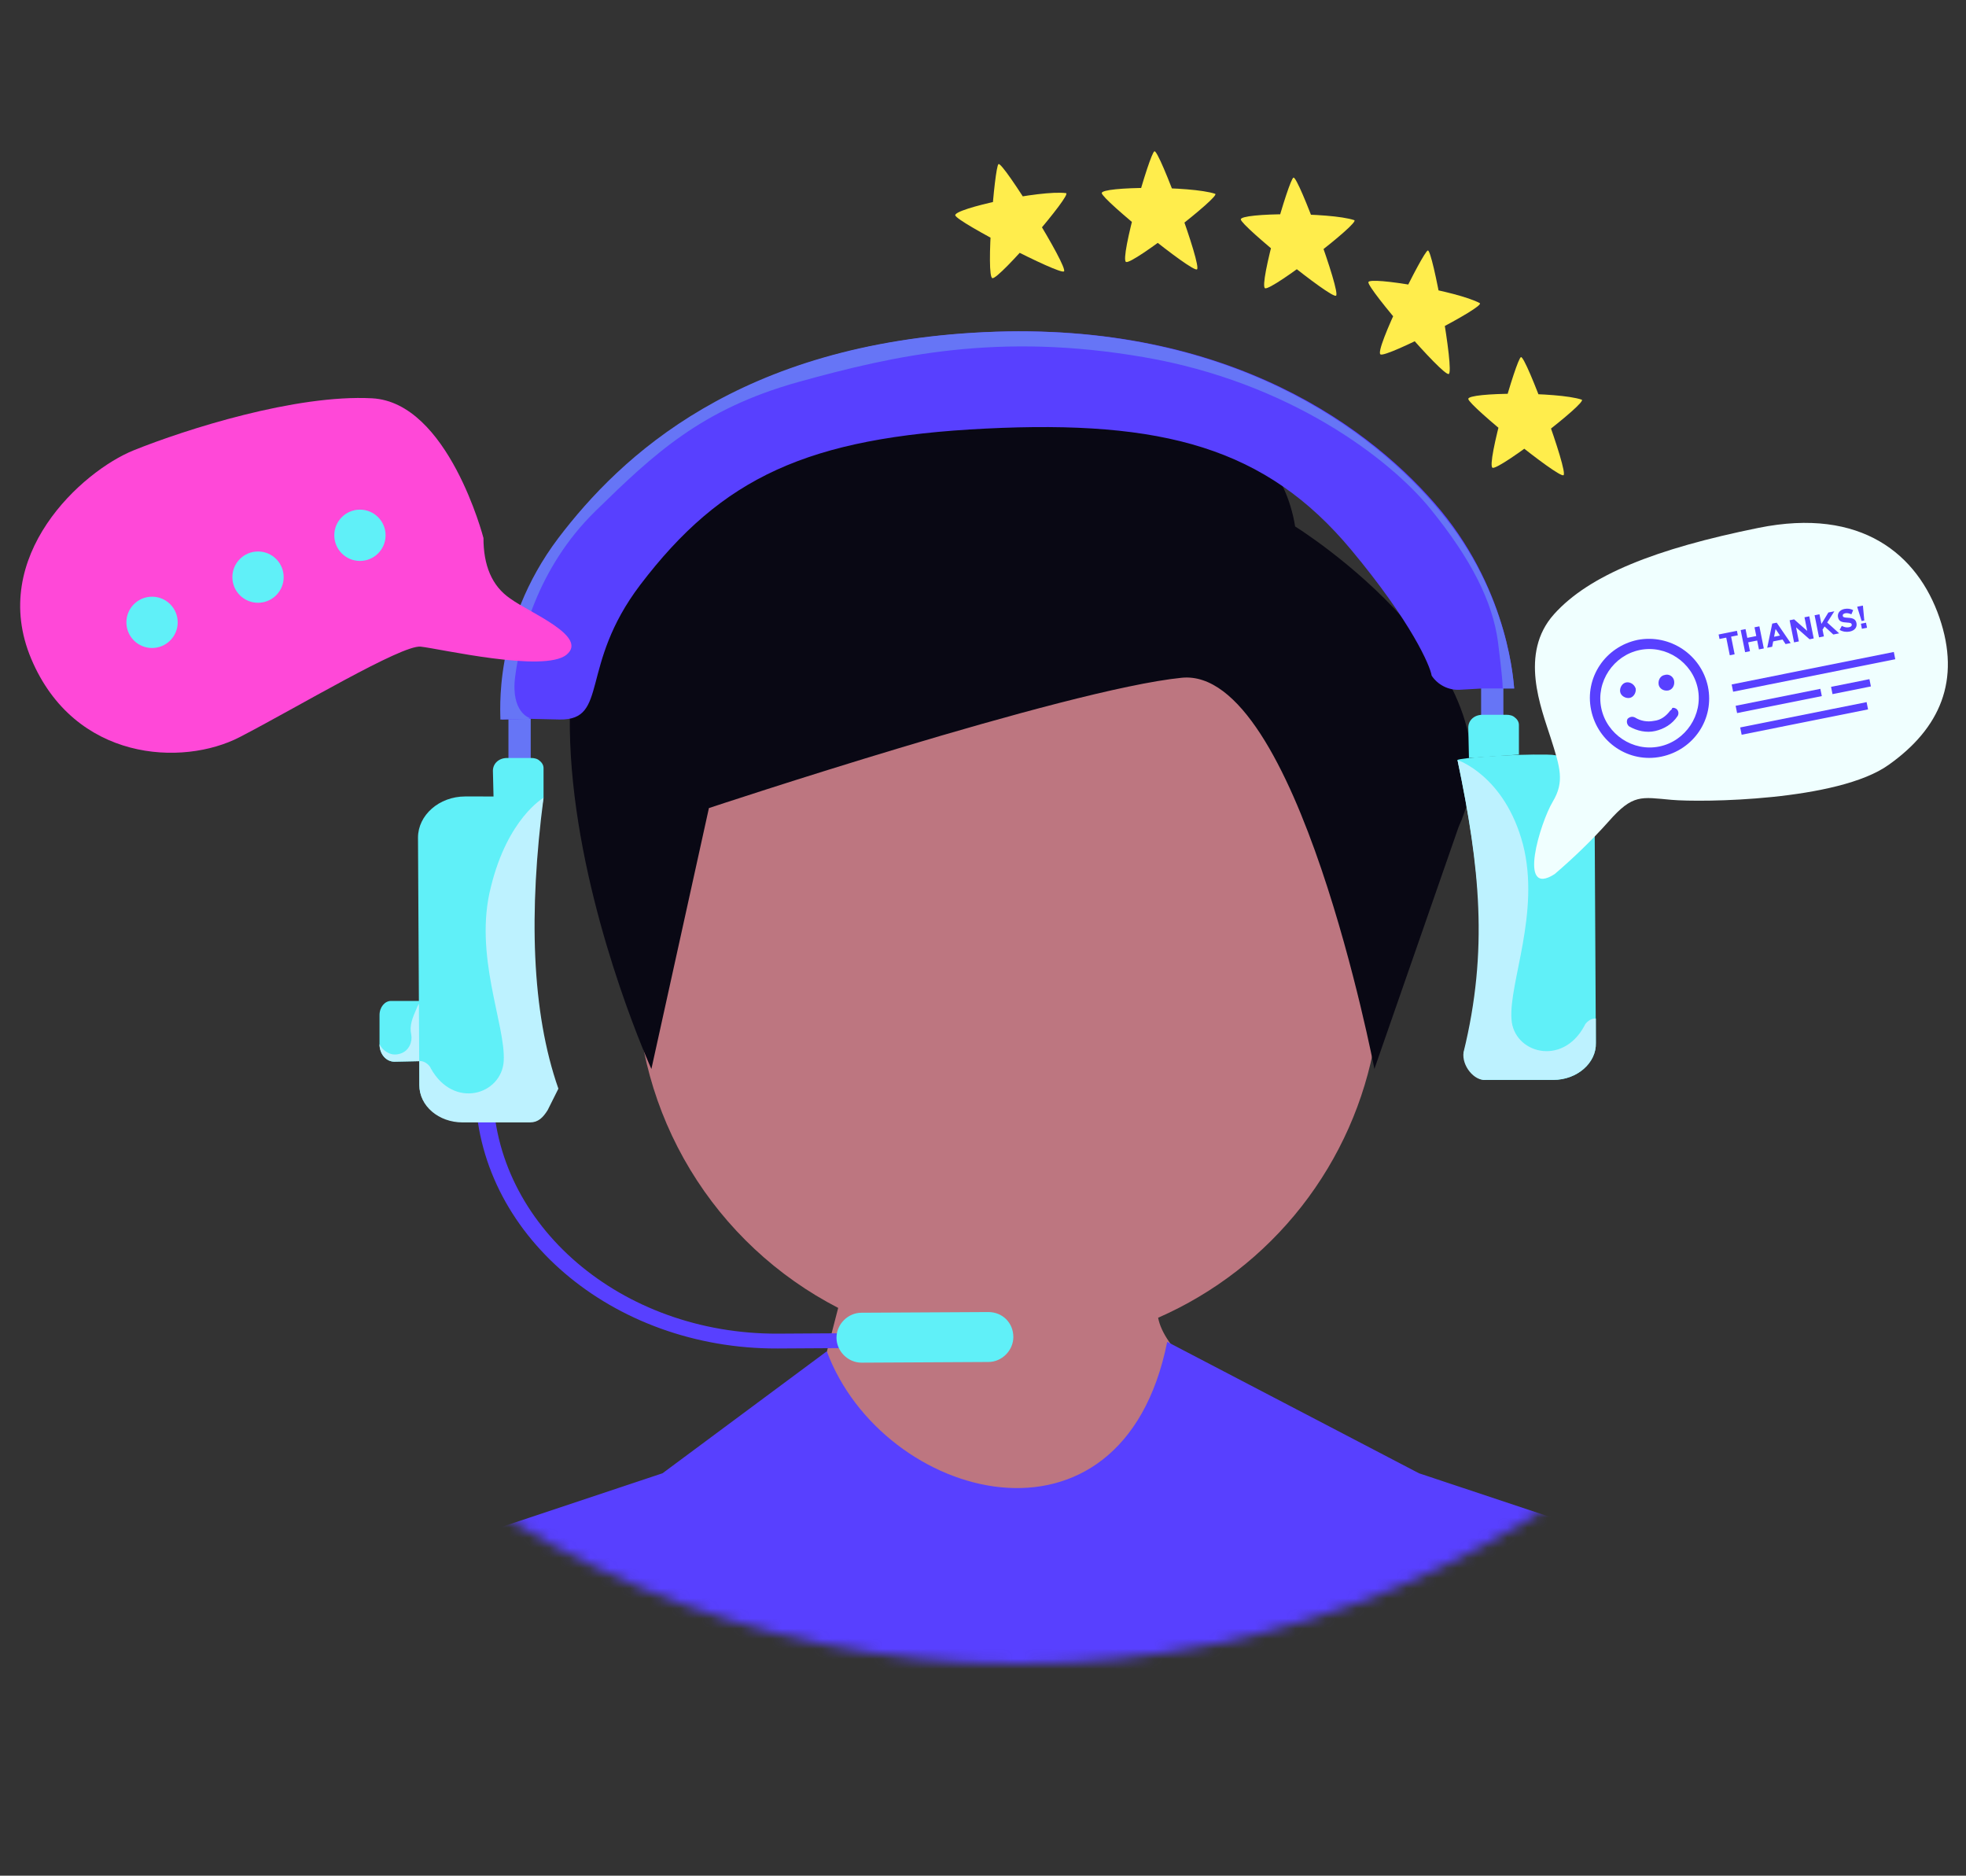 <svg width="195" height="186" viewBox="0 0 195 186" fill="none" xmlns="http://www.w3.org/2000/svg">
<rect x="0" y="0" width="195" height="186" fill="#333333" stroke="none"/>
<g clip-path="url(#clip0_1_145)">
<mask id="mask0_1_145" style="mask-type:luminance" maskUnits="userSpaceOnUse" x="4" y="-28" width="194" height="193">
<path d="M101 165C154.295 165 197.5 121.795 197.5 68.5C197.5 15.204 154.295 -28 101 -28C47.705 -28 4.5 15.204 4.5 68.5C4.5 121.795 47.705 165 101 165Z" fill="white"/>
</mask>
<g mask="url(#mask0_1_145)">
<path d="M136.403 103.17C137.564 96.449 136.84 89.537 134.31 83.203C131.78 76.868 127.545 71.359 122.073 67.286C116.602 63.213 110.109 60.736 103.315 60.13C96.521 59.525 89.692 60.813 83.586 63.854C77.481 66.895 72.337 71.568 68.727 77.355C65.116 83.142 63.18 89.816 63.134 96.637C63.087 103.458 64.932 110.158 68.463 115.994C71.994 121.829 77.073 126.572 83.137 129.696L67.903 188.551L176.504 165.305C176.504 165.305 117.098 142.51 114.87 130.671C120.453 128.225 125.342 124.432 129.1 119.633C132.858 114.833 135.367 109.177 136.403 103.17Z" fill="#BD7680"/>
<path d="M40.559 161.491L32.095 157.306C32.095 157.306 22.273 158.294 19.061 169.261C15.848 180.227 0.95 239.039 0.95 239.039C0.95 239.039 -7.064 246.538 -2.87 257.284C-2.87 257.284 -4.741 269.012 0.105 270.915C4.951 272.818 37.058 298.989 37.058 298.989L40.558 161.492L40.559 161.491Z" fill="#6C63FF"/>
<path d="M140.742 146.093L115.77 133.06C111.275 155.451 87.514 148.816 82.008 133.998L65.715 146.093L31.327 157.556L36.329 290.884L106.128 290.683L106.133 290.884H170.128L175.13 157.556L140.742 146.093Z" fill="#5840FF"/>
<path d="M70.315 80.132L64.609 106.003C64.609 106.003 41.071 54.283 74.275 44.703C74.275 44.703 71.041 40.325 75.734 38.868C80.426 37.411 124.914 30.425 128.46 52.206C128.46 52.206 151.701 66.61 144.667 82.021L136.32 106.003C136.32 106.003 128.666 66.061 117.207 67.209C105.748 68.358 70.315 80.132 70.315 80.132Z" fill="#090814"/>
</g>
</g>
<path d="M88.458 133.654L77.143 133.721C60.674 133.788 47.217 122.277 47.15 108.023V105.814C47.15 105.614 47.284 105.413 47.417 105.279C47.551 105.145 47.752 105.078 48.02 105.078C48.221 105.078 48.422 105.145 48.623 105.279C48.757 105.413 48.89 105.614 48.89 105.814V108.023C48.957 121.474 61.611 132.315 77.143 132.248L88.458 132.181C88.592 132.181 88.659 132.181 88.793 132.181C88.927 132.181 88.994 132.248 89.061 132.315C89.127 132.382 89.195 132.449 89.261 132.583C89.328 132.65 89.328 132.784 89.328 132.918C89.328 133.051 89.328 133.118 89.261 133.252C89.195 133.319 89.127 133.453 89.061 133.52C88.994 133.587 88.86 133.654 88.793 133.654C88.726 133.654 88.592 133.654 88.458 133.654Z" fill="#5840FF"/>
<path d="M42.396 105.212L39.115 105.279C38.312 105.279 37.643 104.543 37.643 103.539V100.662C37.643 99.859 38.178 99.256 38.781 99.256H42.128L42.396 105.212Z" fill="#60F0F8"/>
<path d="M42.396 105.212L39.115 105.279C38.312 105.279 37.643 104.543 37.643 103.539C37.843 103.941 38.111 104.208 38.513 104.409C38.915 104.61 39.316 104.61 39.718 104.476C40.589 104.208 40.923 103.271 40.789 102.602C40.589 101.665 40.923 100.929 41.325 99.992C41.526 99.457 41.794 99.256 41.994 99.256C42.061 99.256 42.128 99.256 42.195 99.256L42.396 105.212Z" fill="#BDF2FF"/>
<path d="M52.64 68.941H50.43V75.432H52.64V68.941Z" fill="#6675F6"/>
<path d="M149.115 64.524H146.906V71.016H149.115V64.524Z" fill="#6675F6"/>
<path d="M53.912 79.113V76.168C53.912 75.901 53.778 75.633 53.51 75.432C53.309 75.232 52.974 75.165 52.706 75.165H50.296C49.493 75.165 48.89 75.7 48.89 76.436L48.957 79.247L53.912 79.113Z" fill="#60F0F8"/>
<path d="M150.655 74.83V71.885C150.655 71.618 150.521 71.35 150.253 71.149C150.052 70.949 149.718 70.882 149.45 70.882H147.04C146.236 70.882 145.634 71.417 145.634 72.153L145.7 75.165L150.655 74.83Z" fill="#60F0F8"/>
<path d="M53.912 79.113C52.104 89.151 52.305 99.457 54.046 109.964C54.046 110.7 53.376 111.235 52.573 111.235H45.878C43.535 111.235 41.593 109.629 41.593 107.554L41.459 83.061C41.459 80.853 43.535 78.979 46.146 78.979C49.56 78.979 53.711 78.979 53.912 79.113Z" fill="#60F0F8"/>
<path d="M144.562 75.365C146.972 86.675 147.709 95.776 145.232 104.208C144.897 105.078 146.236 107.22 147.374 107.086H154.069C156.412 107.086 158.354 105.413 158.287 103.405L158.153 78.912C158.153 76.704 156.078 74.83 153.467 74.83C149.985 74.763 144.696 75.165 144.562 75.365Z" fill="#60F0F8"/>
<path d="M98.032 130.107L85.445 130.174C84.106 130.174 82.968 131.312 82.968 132.65C82.968 133.988 84.106 135.126 85.445 135.126L98.032 135.059C99.371 135.059 100.509 133.921 100.509 132.583C100.509 131.178 99.438 130.107 98.032 130.107Z" fill="#60F0F8"/>
<path d="M53.912 79.113C52.439 90.423 52.707 100.327 55.385 107.956L54.313 110.098C53.845 110.834 53.376 111.302 52.573 111.302H45.878C43.535 111.302 41.593 109.696 41.593 107.621V105.212C41.861 105.212 42.062 105.279 42.263 105.413C42.463 105.547 42.664 105.748 42.731 105.948C45.007 110.031 49.761 108.558 49.962 105.212C50.163 101.599 46.949 94.706 48.69 87.947C50.363 81.121 53.912 79.113 53.912 79.113Z" fill="#BDF2FF"/>
<path d="M144.562 75.365C146.772 85.939 147.642 94.237 145.165 104.342C144.964 105.681 146.236 107.22 147.374 107.086H154.069C156.412 107.086 158.354 105.413 158.287 103.405V100.996C158.019 100.996 157.818 101.063 157.617 101.197C157.417 101.331 157.216 101.532 157.149 101.732C154.939 105.815 150.119 104.409 149.918 101.063C149.65 97.45 152.797 90.49 151.056 83.731C149.249 76.905 144.562 75.365 144.562 75.365Z" fill="#BDF2FF"/>
<path d="M150.186 68.272H149.048H147.04L144.8 68.398C143.685 68.461 142.62 67.929 142 67V67C141.866 66.063 140.026 61.727 134 54.5C125.564 44.395 115.372 41.63 97.764 42.5C80.089 43.37 71.601 47.359 63.5 58C57.407 66.031 60.418 71.417 55.519 71.35L52.573 71.283L49.761 71.35C49.828 71.016 48.891 62.115 55.519 53.349C61.678 45.251 73.461 34.075 97.764 32.938C122.134 31.8 136.394 42.775 142.889 50.605C149.784 58.97 150.119 67.937 150.186 68.272Z" fill="#5840FF"/>
<path d="M150.186 68.272H149.048C149.048 67.67 148.914 66.331 148.579 63.654C148.044 59.639 145.901 55.423 141.884 50.471C137.867 45.519 127.892 37.89 113.431 35.414C99.036 32.938 88.793 35.213 79.152 37.89C69.578 40.566 64.892 44.983 59.067 50.672C53.242 56.36 51.569 63.454 51.1 67.067C50.631 70.681 52.573 71.216 52.573 71.216L52.439 71.283L49.627 71.35C49.694 71.016 48.757 62.115 55.385 53.349C61.544 45.251 73.327 34.075 97.63 32.938C122 31.8 136.261 42.775 142.755 50.605C149.784 58.97 150.119 67.937 150.186 68.272Z" fill="#6675F6"/>
<path d="M105.731 19.152C103.187 18.817 94.551 20.691 94.751 21.36C94.952 22.029 105.062 27.249 105.53 26.915C105.999 26.513 99.438 15.94 99.036 16.274C98.635 16.609 97.764 27.45 98.434 27.584C99.103 27.718 106.401 19.219 105.731 19.152Z" fill="#FFED4C"/>
<path d="M120.527 19.219C118.117 18.416 109.213 18.483 109.279 19.152C109.346 19.821 118.184 26.982 118.719 26.714C119.255 26.446 114.97 14.802 114.502 15.003C114.033 15.203 111.02 25.71 111.69 25.978C112.359 26.245 121.13 19.419 120.527 19.219Z" fill="#FFED4C"/>
<path d="M134.319 21.829C131.909 21.026 123.004 21.093 123.071 21.762C123.138 22.431 131.976 29.591 132.511 29.324C133.047 29.056 128.762 17.412 128.293 17.613C127.825 17.813 124.812 28.32 125.481 28.588C126.218 28.788 134.988 22.029 134.319 21.829Z" fill="#FFED4C"/>
<path d="M146.772 30.06C144.562 28.855 135.792 27.383 135.725 27.985C135.658 28.655 143.089 37.287 143.692 37.087C144.295 36.886 142.085 24.639 141.617 24.84C141.148 24.974 136.261 34.811 136.93 35.146C137.533 35.481 147.374 30.395 146.772 30.06Z" fill="#FFED4C"/>
<path d="M156.881 39.63C154.471 38.827 145.567 38.894 145.634 39.563C145.701 40.232 154.538 47.392 155.074 47.125C155.609 46.857 151.324 35.213 150.856 35.414C150.387 35.614 147.374 46.121 148.044 46.389C148.78 46.589 157.551 39.83 156.881 39.63Z" fill="#FFED4C"/>
<path d="M154.203 86.675C156.078 85.069 157.886 83.329 159.559 81.455C161.969 78.712 162.773 79.046 165.786 79.314C168.731 79.581 182.322 79.448 187.344 75.834C192.432 72.22 194.507 67.469 192.365 61.245C190.222 55.021 184.666 50.27 174.422 52.344C164.179 54.419 157.618 57.029 154.136 60.91C150.655 64.792 152.864 70.213 153.802 73.157C154.739 76.102 155.208 77.507 154.002 79.514C152.797 81.522 150.454 89.084 154.203 86.675Z" fill="#F0FFFF"/>
<path d="M47.953 53.348C47.953 53.348 44.471 39.897 36.906 39.496C29.341 39.094 18.428 42.574 13.273 44.649C8.118 46.723 -1.188 55.155 3.096 65.327C7.381 75.499 18.093 76.035 23.784 73.09C29.475 70.145 39.852 63.922 41.727 64.123C43.601 64.323 53.978 66.733 56.188 64.926C58.397 63.119 52.572 60.777 50.631 59.371C48.756 58.1 47.953 56.025 47.953 53.348Z" fill="#FF48D8"/>
<path d="M171.57 64.977L171.219 63.229L170.552 63.363L170.463 62.918L172.28 62.554L172.369 62.999L171.702 63.132L172.052 64.881L171.57 64.977ZM173.091 64.673L172.651 62.479L173.134 62.383L173.308 63.251L174.198 63.072L174.024 62.204L174.506 62.108L174.946 64.301L174.463 64.398L174.287 63.517L173.397 63.696L173.573 64.576L173.091 64.673ZM175.284 64.233L175.781 61.836L176.226 61.747L177.609 63.768L177.104 63.869L176.805 63.417L175.877 63.603L175.775 64.135L175.284 64.233ZM175.964 63.142L176.547 63.025L176.113 62.373L175.964 63.142ZM177.947 63.7L177.507 61.507L177.952 61.417L179.251 62.562L178.98 61.212L179.456 61.116L179.896 63.309L179.486 63.392L178.144 62.21L178.423 63.604L177.947 63.7ZM180.423 63.204L179.983 61.011L180.465 60.914L180.658 61.873L181.349 60.737L181.941 60.618L181.232 61.728L182.419 62.804L181.839 62.92L180.972 62.123L180.771 62.437L180.905 63.107L180.423 63.204ZM183.467 62.627C183.135 62.693 182.777 62.644 182.466 62.462L182.683 62.063C182.913 62.187 183.141 62.249 183.391 62.199C183.589 62.159 183.692 62.057 183.666 61.928L183.665 61.922C183.641 61.8 183.553 61.752 183.167 61.732C182.703 61.708 182.393 61.642 182.306 61.207L182.305 61.201C182.225 60.803 182.492 60.475 182.94 60.386C183.259 60.322 183.552 60.367 183.81 60.501L183.633 60.915C183.411 60.819 183.204 60.776 183.019 60.813C182.834 60.85 182.754 60.954 182.775 61.061L182.777 61.067C182.805 61.211 182.909 61.239 183.307 61.26C183.776 61.287 184.058 61.397 184.135 61.779L184.136 61.785C184.224 62.221 183.94 62.532 183.467 62.627ZM184.648 61.582L184.223 60.226L184.211 60.164L184.769 60.052L184.781 60.115L184.912 61.529L184.648 61.582ZM184.676 62.352L184.575 61.851L185.083 61.749L185.183 62.25L184.676 62.352Z" fill="#5840FF"/>
<path d="M187.84 64.65L171.757 67.872L171.902 68.593L187.985 65.372L187.84 64.65Z" fill="#5840FF"/>
<path d="M180.554 68.306L172.151 69.989L172.296 70.711L180.699 69.028L180.554 68.306Z" fill="#5840FF"/>
<path d="M185.422 67.347L181.615 68.11L181.759 68.832L185.567 68.069L185.422 67.347Z" fill="#5840FF"/>
<path d="M185.141 69.624L172.603 72.136L172.747 72.858L185.285 70.346L185.141 69.624Z" fill="#5840FF"/>
<path d="M162.639 64.457C165.25 63.922 167.861 65.662 168.397 68.272C168.932 70.882 167.191 73.492 164.58 74.027C161.969 74.562 159.358 72.823 158.823 70.213C158.287 67.603 160.028 64.993 162.639 64.457ZM162.438 63.453C159.224 64.123 157.149 67.201 157.818 70.413C158.488 73.626 161.568 75.7 164.781 75.031C167.995 74.362 170.07 71.283 169.401 68.071C168.731 64.926 165.652 62.851 162.438 63.453ZM162.237 68.272C162.304 68.673 162.036 69.142 161.635 69.209C161.233 69.276 160.764 69.008 160.697 68.606C160.63 68.205 160.898 67.737 161.3 67.67C161.702 67.603 162.103 67.87 162.237 68.272ZM165.116 66.933C164.714 67 164.447 67.402 164.513 67.87C164.58 68.272 164.982 68.54 165.451 68.473C165.852 68.406 166.12 68.004 166.053 67.536C165.986 67.067 165.518 66.8 165.116 66.933ZM165.652 70.48C165.25 71.016 164.714 71.417 164.045 71.484C163.375 71.618 162.706 71.484 162.17 71.15C161.902 71.016 161.635 71.083 161.434 71.283C161.3 71.551 161.367 71.819 161.568 72.019C162.371 72.488 163.308 72.689 164.179 72.488C165.049 72.287 165.852 71.819 166.388 71.016C166.522 70.815 166.522 70.48 166.254 70.279C166.12 70.213 165.986 70.146 165.852 70.213C165.852 70.346 165.719 70.413 165.652 70.48Z" fill="#5840FF"/>
<path d="M15.08 64.257C16.485 64.257 17.625 63.118 17.625 61.714C17.625 60.309 16.485 59.17 15.08 59.17C13.675 59.17 12.536 60.309 12.536 61.714C12.536 63.118 13.675 64.257 15.08 64.257Z" fill="#60F0F8"/>
<path d="M25.592 59.773C26.997 59.773 28.136 58.634 28.136 57.23C28.136 55.825 26.997 54.687 25.592 54.687C24.187 54.687 23.048 55.825 23.048 57.23C23.048 58.634 24.187 59.773 25.592 59.773Z" fill="#60F0F8"/>
<path d="M35.701 55.624C37.106 55.624 38.245 54.485 38.245 53.081C38.245 51.676 37.106 50.538 35.701 50.538C34.296 50.538 33.157 51.676 33.157 53.081C33.157 54.485 34.296 55.624 35.701 55.624Z" fill="#60F0F8"/>
<defs>
<clipPath id="clip0_1_145">
<rect width="126" height="138" fill="white" transform="translate(38 33)"/>
</clipPath>
</defs>
</svg>
